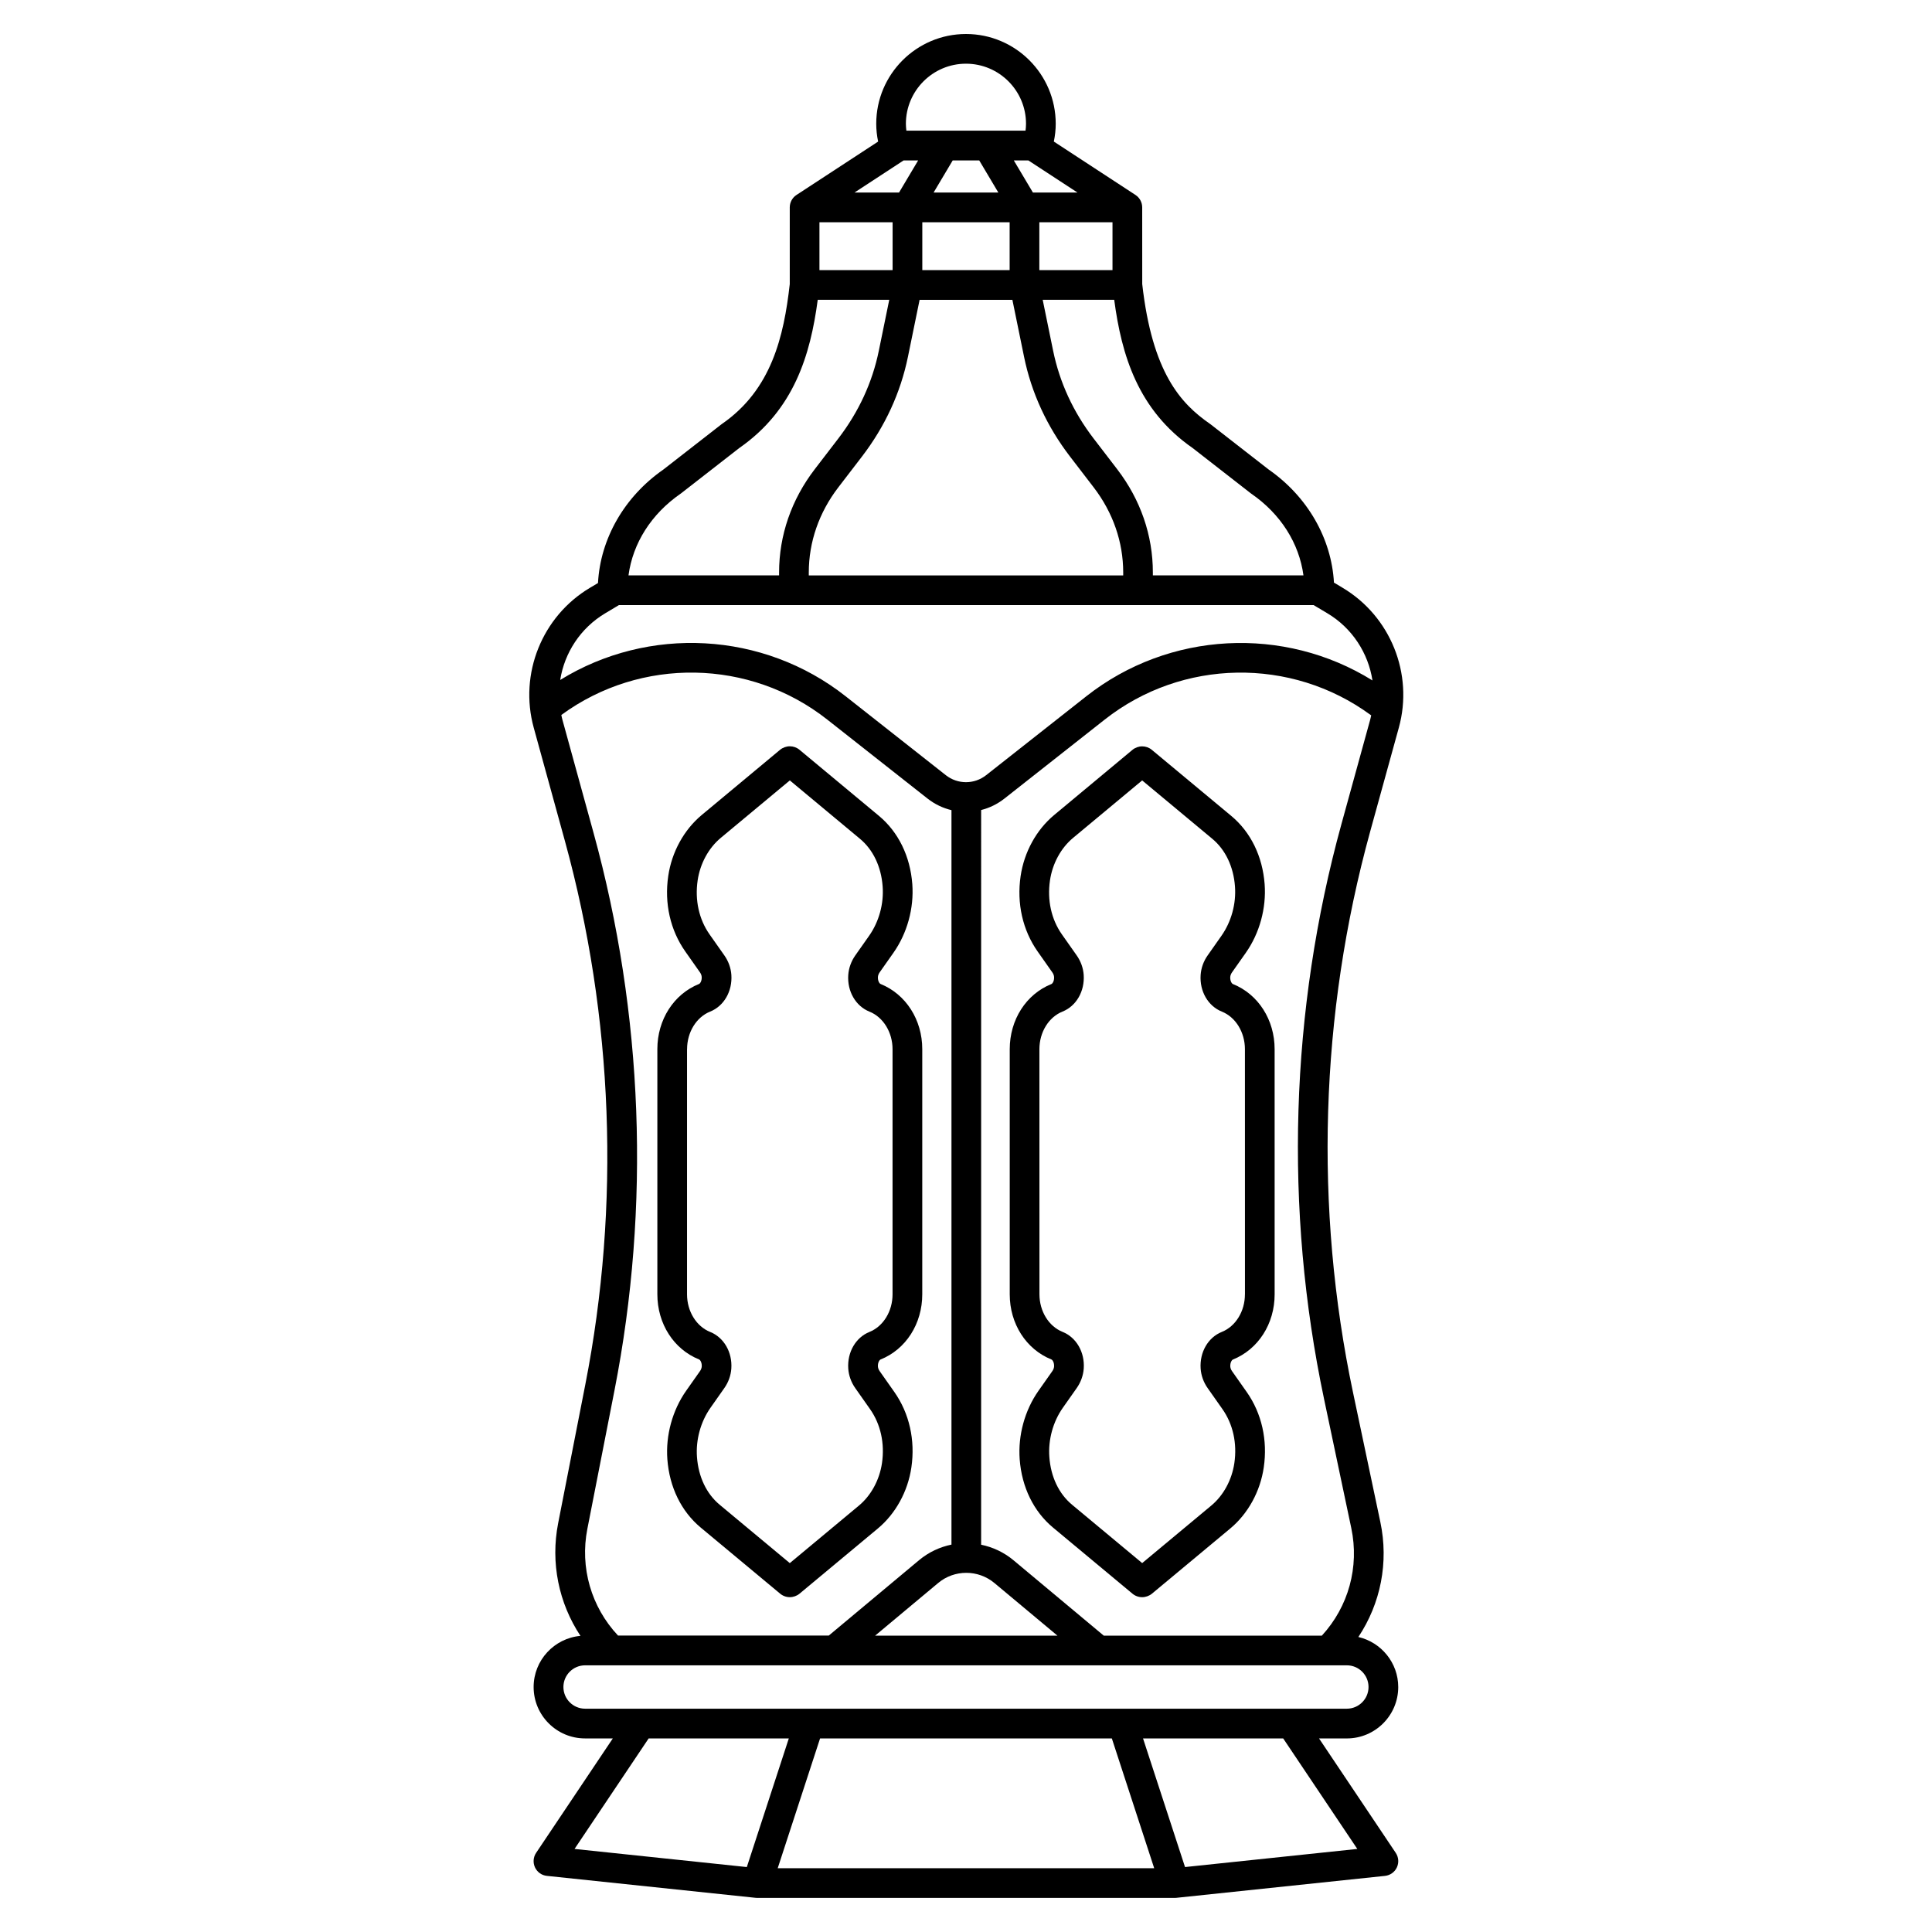 <?xml version="1.0" encoding="UTF-8"?>
<!-- Uploaded to: ICON Repo, www.iconrepo.com, Generator: ICON Repo Mixer Tools -->
<svg fill="#000000" width="800px" height="800px" version="1.1" viewBox="144 144 512 512" xmlns="http://www.w3.org/2000/svg">
 <g>
  <path d="m514.71 336.82c3.926-14.25-2.203-29.48-14.898-37.047l-2.301-1.379c-0.66-11.73-7.016-22.801-17.297-29.961l-15.379-11.977c-0.059-0.051-0.117-0.09-0.176-0.129-7.766-5.371-15.312-13.578-17.957-37.047l-0.008-20.32c0-1.328-0.668-2.566-1.781-3.297l-21.637-14.148c0.324-1.566 0.5-3.141 0.5-4.723 0-13.117-10.664-23.781-23.781-23.781s-23.785 10.668-23.785 23.785c0 1.586 0.176 3.168 0.5 4.723l-21.637 14.148c-1.113 0.727-1.781 1.969-1.781 3.297v20.328c-1.566 13.895-4.852 27.977-17.957 37.047-0.059 0.039-0.117 0.09-0.176 0.129l-15.379 11.977c-10.32 7.184-16.68 18.301-17.309 30.062l-2.137 1.27c-12.695 7.566-18.812 22.801-14.898 37.047l8.254 29.992c12.859 46.711 14.742 96.539 5.422 144.09l-7.203 36.773c-2.047 10.48 0.156 21.145 5.914 29.844-6.945 0.621-12.41 6.465-12.41 13.559 0 7.508 6.109 13.617 13.617 13.617h7.371l-20.328 30.328c-0.766 1.141-0.875 2.609-0.297 3.856 0.582 1.25 1.781 2.106 3.148 2.242l55.312 5.816c0.129 0.012 0.254 0.02 0.375 0.02h0.039 0.012l110.63 0.004h0.012 0.039c0.129 0 0.254-0.012 0.375-0.02l55.312-5.816c1.367-0.148 2.566-0.992 3.148-2.242s0.473-2.715-0.297-3.856l-20.328-30.328h7.371c7.508 0 13.617-6.109 13.617-13.617 0-6.453-4.527-11.867-10.566-13.266 5.902-8.875 8.09-19.777 5.824-30.473l-7.242-34.332c-10.32-48.945-8.758-100.31 4.516-148.54zm-54.633-74.074 15.379 11.977c0.059 0.051 0.117 0.09 0.176 0.129 7.766 5.371 12.645 13.105 13.797 21.629h-39.91v-0.777c0-9.832-3.266-19.285-9.445-27.344l-6.269-8.168c-5.391-7.035-8.992-14.848-10.715-23.23l-2.766-13.512h18.953c1.945 14.637 6.266 29.191 20.801 39.297zm-101.74 33.742v-0.777c0-8.078 2.707-15.883 7.824-22.555l6.269-8.168c6.121-7.988 10.223-16.887 12.184-26.441l3.09-15.086h24.59l3.09 15.086c1.957 9.566 6.062 18.461 12.184 26.441l6.269 8.168c5.117 6.672 7.824 14.477 7.824 22.555v0.777zm2.824-93.59h19.387v12.684h-19.387zm22.301-16.383h3.856l-5.066 8.512h-11.809zm33.062 0 13.02 8.512h-11.809l-5.066-8.512zm-28.105 29.066v-12.684h23.145v12.684zm31.016-12.684h19.387v12.684h-19.387zm-15.93-16.383 5.066 8.512h-17.16l5.066-8.512zm-3.512-25.633c8.777 0 15.91 7.133 15.91 15.91 0 0.621-0.051 1.23-0.129 1.84h-31.578c-0.07-0.609-0.129-1.23-0.129-1.84 0.012-8.777 7.148-15.91 15.926-15.91zm-75.641 113.96c0.059-0.039 0.117-0.09 0.176-0.129l15.379-11.977c14.523-10.098 18.852-24.66 20.801-39.293h18.953l-2.766 13.512c-1.711 8.383-5.324 16.195-10.715 23.23l-6.269 8.168c-6.18 8.059-9.445 17.516-9.445 27.344v0.777h-39.91c1.152-8.523 6.031-16.258 13.797-21.633zm-19.984 31.695 3.66-2.184h184.09l3.66 2.184c6.574 3.918 10.824 10.539 11.938 17.789-23.41-14.555-53.914-13.066-75.828 4.191l-26.547 20.91c-3.148 2.481-7.547 2.481-10.695 0l-26.547-20.91c-21.855-17.219-52.25-18.746-75.641-4.32 1.137-7.199 5.379-13.762 11.914-17.66zm95.703 254.28c0.008 0 0.008 0 0 0 2.656 0 5.312 0.906 7.477 2.715l16.688 13.934h-48.324l16.688-13.934c2.168-1.82 4.824-2.715 7.473-2.715zm-100.42-11.633 7.203-36.773c9.543-48.738 7.625-99.809-5.559-147.69l-8.254-29.992c-0.117-0.414-0.195-0.828-0.285-1.25 0 0 0.012 0 0.012-0.012 21.02-15.41 49.996-14.906 70.465 1.23l26.547 20.91c1.93 1.516 4.102 2.547 6.367 3.09v194.64c-3.07 0.629-6.031 1.996-8.582 4.121l-23.922 19.977h-55.863c-7.106-7.555-10.137-18.031-8.129-28.258zm16.246 55.52h37.145l-11.129 34.086-45.656-4.801zm122.75 0 11.227 34.398h-99.777l11.227-34.402zm65.051 29.285-45.656 4.801-11.129-34.086h37.145zm2.973-42.914c0 3.168-2.578 5.746-5.746 5.746h-201.87c-3.168 0-5.746-2.578-5.746-5.746s2.578-5.746 5.746-5.746h201.87c3.168 0 5.746 2.578 5.746 5.746zm-11.809-76.438 7.242 34.332c2.164 10.281-0.738 20.812-7.805 28.496h-57.789l-23.922-19.977c-2.547-2.125-5.512-3.492-8.582-4.121l0.004-194.7c2.203-0.551 4.32-1.574 6.199-3.059l26.547-20.91c20.469-16.129 49.445-16.629 70.465-1.23 0.051 0.039 0.109 0.059 0.156 0.098-0.09 0.383-0.156 0.777-0.266 1.16l-7.617 27.652c-13.617 49.438-15.211 102.08-4.633 152.25z"/>
  <path d="m329.27 504.27c0.277 0.109 0.766 0.797 0.699 1.879-0.031 0.395-0.188 0.816-0.453 1.191l-3.672 5.215c-3.641 5.176-5.461 11.809-4.988 18.176 0.551 7.379 3.691 13.805 8.836 18.086l21.008 17.484c0.727 0.621 1.652 0.965 2.617 0.965 0.914 0 1.879-0.344 2.578-0.934l20.734-17.258c4.723-3.926 7.961-9.832 8.895-16.195 1.062-7.242-0.543-14.336-4.508-19.977l-3.906-5.551c-0.266-0.375-0.422-0.797-0.453-1.191-0.07-1.082 0.422-1.77 0.699-1.879 6.723-2.695 11.051-9.477 11.051-17.27v-64.977c0-7.793-4.34-14.562-11.051-17.27-0.277-0.109-0.766-0.797-0.699-1.879 0.031-0.395 0.188-0.816 0.453-1.191l3.672-5.215c3.641-5.176 5.461-11.809 4.988-18.176-0.551-7.379-3.691-13.805-8.836-18.086l-21.059-17.516c-0.719-0.602-1.633-0.926-2.566-0.926-0.914 0-1.879 0.344-2.59 0.934l-20.734 17.258c-4.723 3.926-7.969 9.832-8.895 16.195-1.062 7.242 0.543 14.336 4.508 19.977l3.906 5.551c0.266 0.375 0.422 0.797 0.453 1.191 0.07 1.082-0.422 1.77-0.699 1.879-6.711 2.695-11.051 9.477-11.051 17.27v64.973c0 7.801 4.34 14.57 11.062 17.266zm-3.188-82.234c0-4.488 2.461-8.492 6.121-9.957 3.652-1.465 5.902-5.371 5.617-9.711-0.129-1.84-0.766-3.633-1.871-5.195l-3.906-5.551c-2.805-3.984-3.926-9.074-3.16-14.309 0.66-4.469 2.894-8.582 6.148-11.285l18.281-15.211 18.586 15.469c3.492 2.902 5.629 7.391 6.012 12.625 0.344 4.586-0.965 9.348-3.57 13.059l-3.672 5.215c-1.094 1.555-1.742 3.356-1.871 5.195-0.297 4.34 1.969 8.246 5.617 9.711 3.66 1.465 6.121 5.473 6.121 9.957v64.973c0 4.488-2.461 8.492-6.121 9.957-3.652 1.465-5.902 5.371-5.617 9.711 0.129 1.84 0.766 3.633 1.871 5.195l3.906 5.551c2.805 3.984 3.926 9.074 3.16 14.309-0.66 4.469-2.894 8.59-6.148 11.285l-18.281 15.211-18.586-15.469c-3.492-2.902-5.629-7.391-6.012-12.625-0.344-4.586 0.965-9.348 3.57-13.059l3.66-5.207c1.102-1.555 1.742-3.356 1.871-5.195 0.297-4.34-1.969-8.246-5.617-9.711-3.66-1.465-6.121-5.473-6.121-9.957v-64.98z"/>
  <path d="m470.73 404.78c-0.277-0.109-0.766-0.797-0.699-1.879 0.031-0.395 0.188-0.816 0.453-1.191l3.672-5.215c3.641-5.176 5.461-11.809 4.988-18.176-0.551-7.379-3.691-13.805-8.836-18.086l-21.059-17.516c-0.719-0.602-1.633-0.926-2.566-0.926-0.914 0-1.879 0.344-2.578 0.934l-20.734 17.258c-4.723 3.926-7.961 9.832-8.895 16.195-1.062 7.242 0.543 14.336 4.508 19.977l3.906 5.551c0.266 0.375 0.422 0.797 0.453 1.191 0.07 1.082-0.422 1.77-0.699 1.879-6.723 2.695-11.051 9.477-11.051 17.27v64.973c0 7.793 4.34 14.562 11.051 17.258 0.277 0.109 0.766 0.797 0.699 1.879-0.031 0.395-0.188 0.816-0.453 1.191l-3.672 5.215c-3.641 5.176-5.461 11.809-4.988 18.176 0.551 7.379 3.691 13.805 8.836 18.086l21.008 17.484c0.727 0.621 1.652 0.965 2.617 0.965 0.914 0 1.879-0.344 2.59-0.934l20.734-17.258c4.723-3.926 7.969-9.832 8.895-16.195 1.062-7.242-0.543-14.336-4.508-19.977l-3.906-5.551c-0.266-0.375-0.422-0.797-0.453-1.191-0.07-1.082 0.422-1.77 0.699-1.879 6.711-2.695 11.051-9.477 11.051-17.27l-0.004-64.98c0-7.781-4.34-14.562-11.059-17.258zm3.188 82.234c0 4.488-2.461 8.492-6.121 9.957-3.652 1.465-5.902 5.371-5.617 9.711 0.129 1.84 0.766 3.633 1.871 5.195l3.906 5.551c2.805 3.984 3.926 9.074 3.16 14.309-0.66 4.469-2.894 8.59-6.148 11.285l-18.281 15.211-18.586-15.469c-3.492-2.902-5.629-7.391-6.012-12.625-0.344-4.586 0.965-9.348 3.57-13.059l3.672-5.215c1.094-1.555 1.742-3.356 1.871-5.195 0.297-4.34-1.969-8.246-5.617-9.711-3.66-1.465-6.121-5.473-6.121-9.957l-0.012-64.965c0-4.488 2.461-8.492 6.121-9.957 3.652-1.465 5.902-5.371 5.617-9.711-0.129-1.84-0.766-3.633-1.871-5.195l-3.906-5.551c-2.805-3.984-3.926-9.074-3.16-14.309 0.66-4.469 2.894-8.59 6.148-11.285l18.281-15.211 18.586 15.469c3.492 2.902 5.629 7.391 6.012 12.625 0.344 4.586-0.965 9.348-3.57 13.059l-3.66 5.207c-1.102 1.555-1.742 3.356-1.871 5.195-0.297 4.34 1.969 8.246 5.617 9.711 3.66 1.465 6.121 5.473 6.121 9.957l0.008 64.973z"/>
 </g>
</svg>